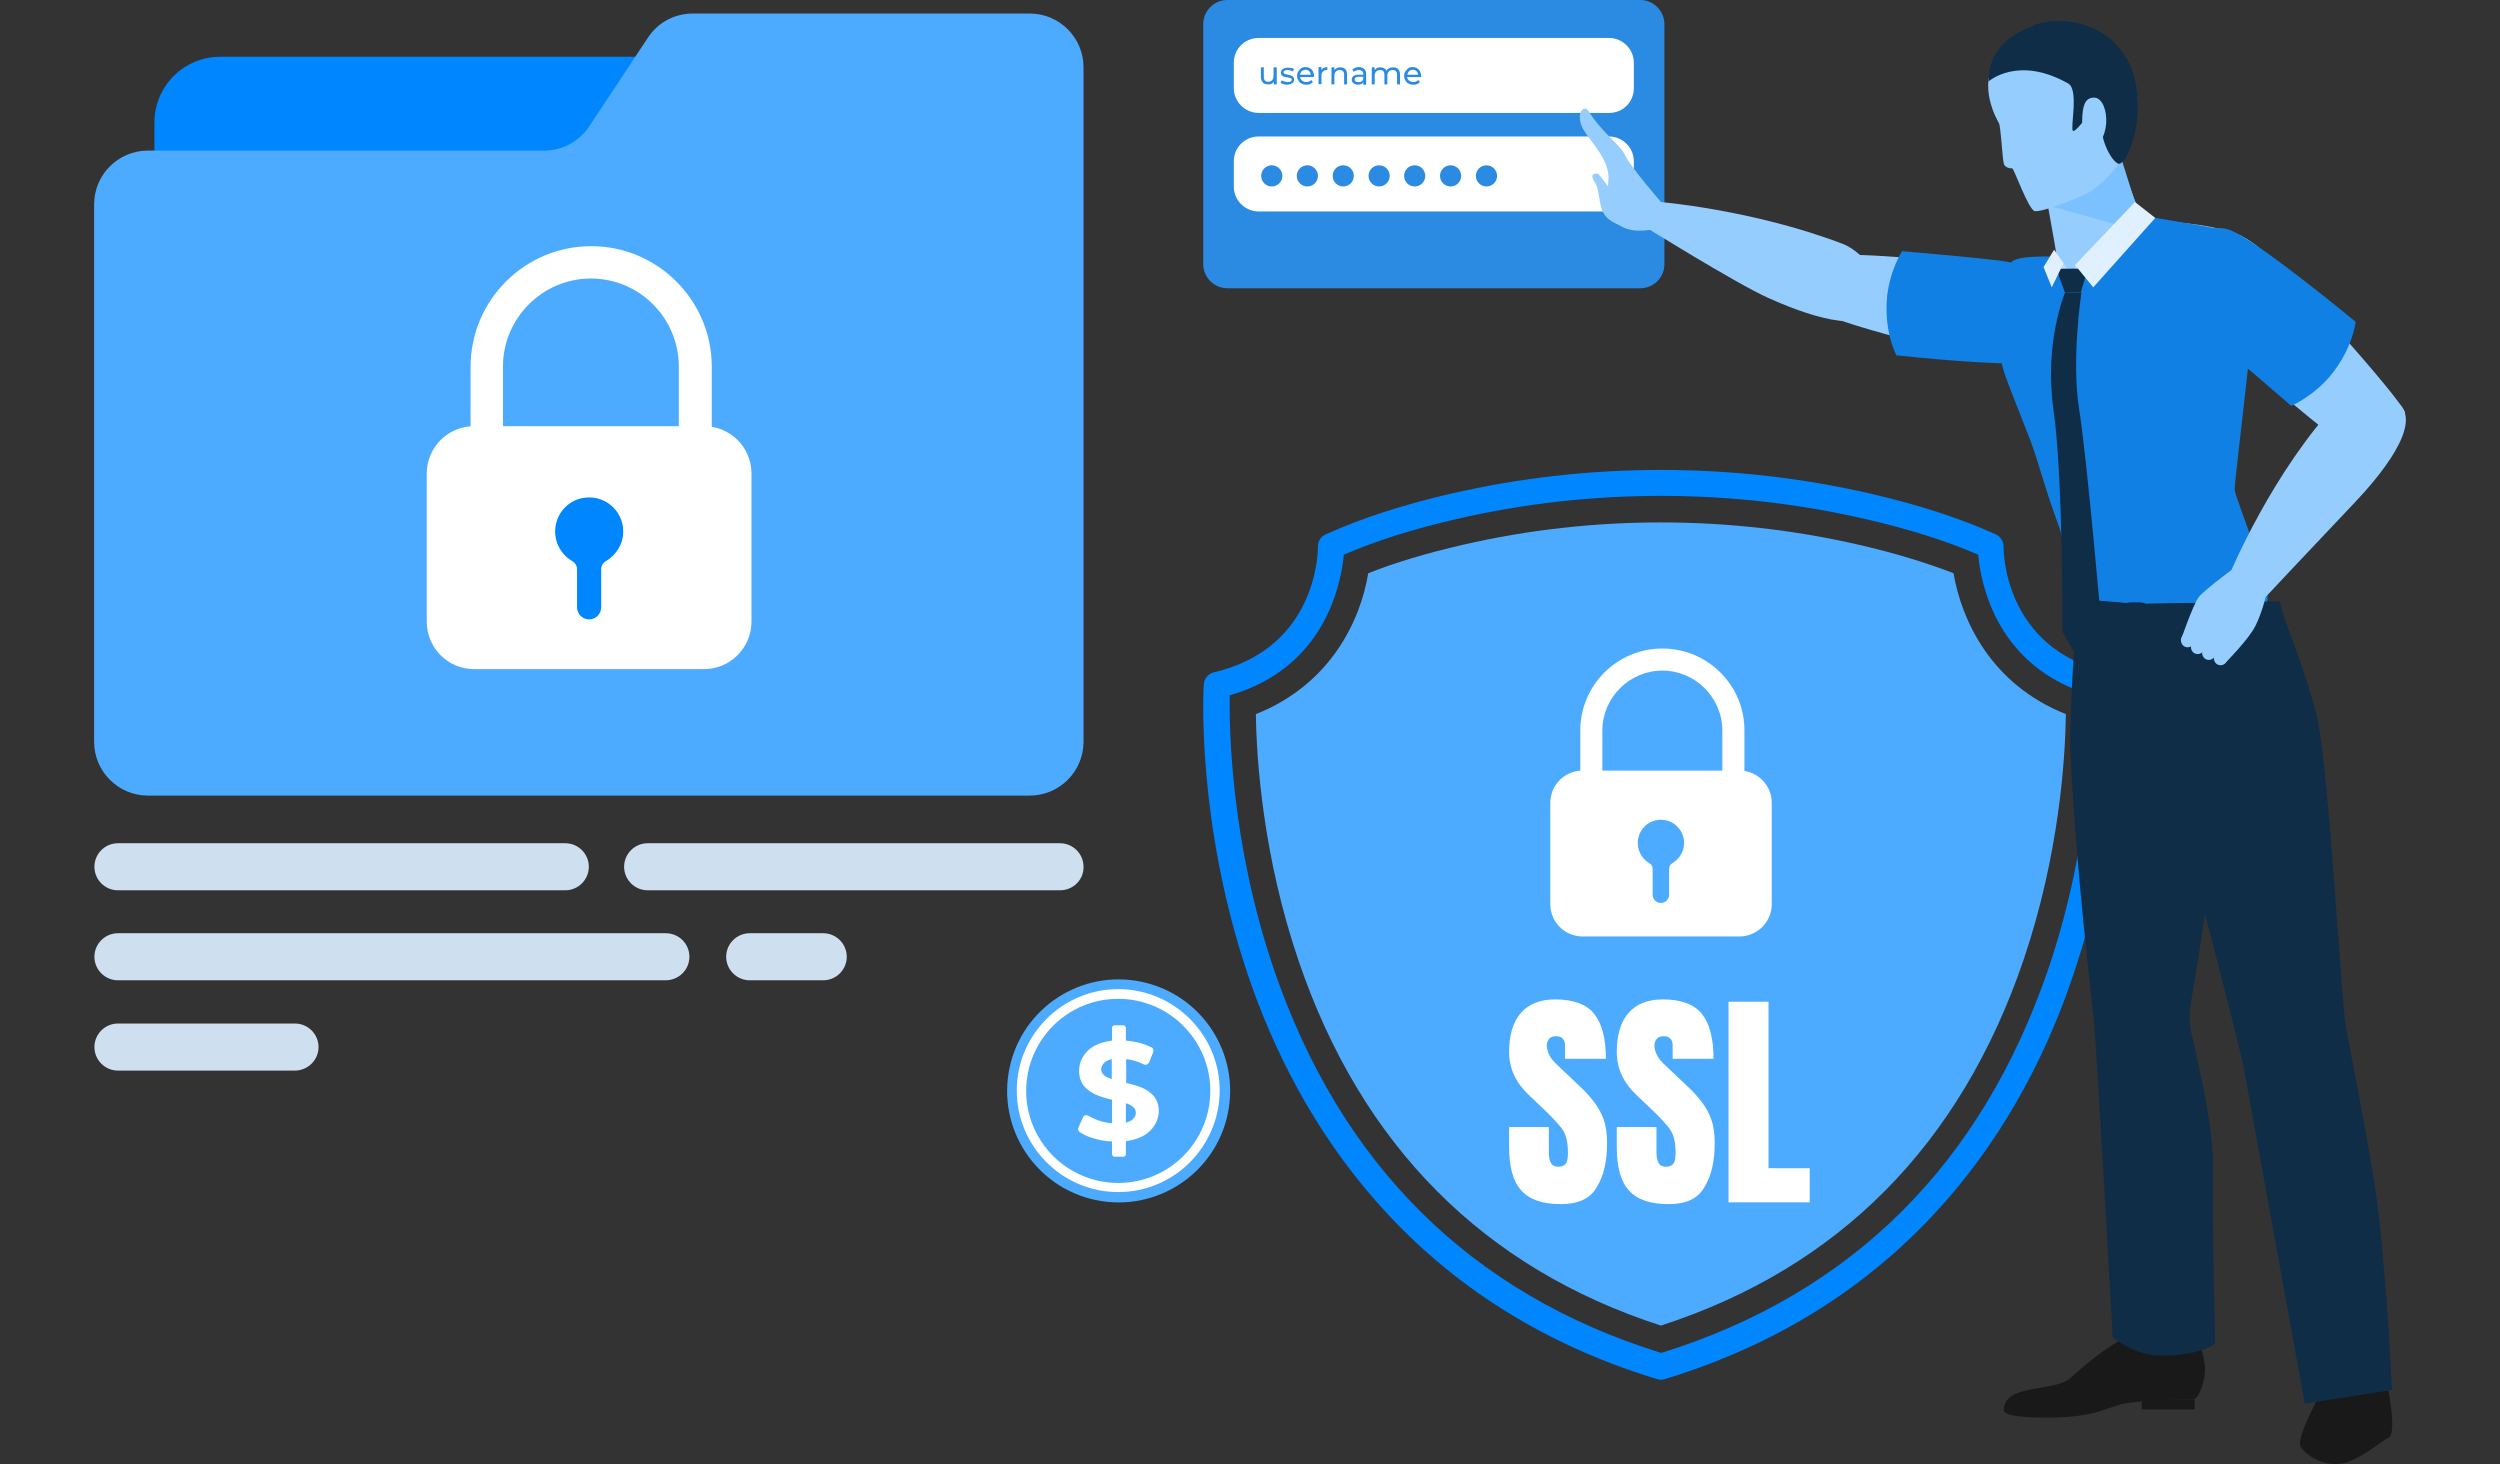 <?xml version="1.0" encoding="utf-8"?>
<!-- Generator: Adobe Illustrator 26.0.1, SVG Export Plug-In . SVG Version: 6.00 Build 0)  -->
<svg version="1.1" id="Layer_1" xmlns="http://www.w3.org/2000/svg" xmlns:xlink="http://www.w3.org/1999/xlink" x="0px" y="0px"
	 viewBox="0 0 850 497.8" style="enable-background:new 0 0 850 497.8;" xml:space="preserve">
<rect x="0" y="0" width="850" height="497.8" fill="#333333" stroke="none"/>
<style type="text/css">
	.st0{fill:#4DABFF;}
	.st1{fill:#FFFFFF;}
	.st2{fill:#0086FF;}
	.st3{fill:#CEDFEF;}
	.st4{fill:#2B8BE2;}
	.st5{fill:#95CDFF;}
	.st6{fill:#1080E5;}
	.st7{fill:#191919;}
	.st8{fill:#7CC1FF;}
	.st9{fill:#102D47;}
	.st10{fill:#B8DDFF;}
	.st11{fill:#E0F0FF;}
</style>
<path class="st0" d="M702.4,242.8c-0.2,15.2-2.3,47.8-14.3,83.3c-21.4,63.1-62.9,105-123.4,124.6c-60.2-19.5-101.7-61.1-123.1-123.8
	c-12.2-35.7-14.4-68.7-14.6-84.1c25.5-10.1,35.6-32,38.2-47.9c9.3-3.7,20.2-6.9,32.3-9.7c43.9-10.1,90.4-10.1,134.4,0
	c12.2,2.8,23,6.1,32.3,9.7C666.9,210.8,676.9,232.7,702.4,242.8z"/>
<path class="st1" d="M530.7,409.4c-6.2,0-10.7-1.5-13.5-4.7c-2.8-3.1-4.1-8-4.1-14.8v-6.7h13.5v8.5c0,1.6,0.2,2.8,0.7,3.7
	s1.3,1.3,2.5,1.3c1.2,0,2.1-0.4,2.6-1.1c0.5-0.7,0.7-1.9,0.7-3.6c0-2.1-0.2-3.8-0.6-5.2s-1.1-2.8-2.2-4s-2.4-2.8-4.2-4.5l-6.1-5.8
	c-4.6-4.3-6.9-9.2-6.9-14.8c0-5.8,1.3-10.2,4-13.3s6.6-4.6,11.7-4.6c6.2,0,10.7,1.7,13.3,5s3.9,8.4,3.9,15.2h-13.9v-4.7
	c0-0.9-0.3-1.7-0.8-2.2c-0.5-0.5-1.2-0.8-2.2-0.8c-1.1,0-1.9,0.3-2.4,0.9s-0.8,1.4-0.8,2.3s0.3,2,0.8,3.1c0.5,1.1,1.5,2.4,3.1,3.8
	l7.9,7.5c1.6,1.5,3,3.1,4.3,4.8s2.4,3.6,3.2,5.8s1.2,4.9,1.2,8.1c0,6.4-1.2,11.4-3.5,15C540.7,407.6,536.5,409.4,530.7,409.4z"/>
<path class="st1" d="M567.3,409.4c-6.2,0-10.7-1.5-13.5-4.7c-2.8-3.1-4.1-8-4.1-14.8v-6.7h13.5v8.5c0,1.6,0.2,2.8,0.7,3.7
	s1.3,1.3,2.5,1.3c1.2,0,2.1-0.4,2.6-1.1c0.5-0.7,0.7-1.9,0.7-3.6c0-2.1-0.2-3.8-0.6-5.2s-1.1-2.8-2.2-4s-2.4-2.8-4.2-4.5l-6.1-5.8
	c-4.6-4.3-6.9-9.2-6.9-14.8c0-5.8,1.3-10.2,4-13.3s6.6-4.6,11.7-4.6c6.2,0,10.7,1.7,13.3,5s3.9,8.4,3.9,15.2h-13.9v-4.7
	c0-0.9-0.3-1.7-0.8-2.2c-0.5-0.5-1.2-0.8-2.2-0.8c-1.1,0-1.9,0.3-2.4,0.9s-0.8,1.4-0.8,2.3s0.3,2,0.8,3.1c0.5,1.1,1.5,2.4,3.1,3.8
	l7.9,7.5c1.6,1.5,3,3.1,4.3,4.8s2.4,3.6,3.2,5.8s1.2,4.9,1.2,8.1c0,6.4-1.2,11.4-3.5,15C577.3,407.6,573.2,409.4,567.3,409.4z"/>
<path class="st1" d="M587.7,408.8v-68.2h13.6v56.6h14v11.6H587.7z"/>
<path class="st1" d="M565.2,220.5c-15.4,0-27.9,12.5-27.9,27.9v28h7.5v-28c0-11.2,9.2-20.4,20.4-20.4s20.4,9.2,20.4,20.4v28h7.5v-28
	C593.2,233,580.6,220.5,565.2,220.5z"/>
<path class="st1" d="M591.4,318.4h-53.3c-6.1,0-11-4.9-11-11v-34.4c0-6.1,4.9-11,11-11h53.3c6.1,0,11,4.9,11,11v34.4
	C602.4,313.5,597.4,318.4,591.4,318.4z"/>
<path class="st0" d="M572.6,286.6c0-4.9-4.5-8.8-9.6-7.7c-3,0.6-5.4,3.1-6,6.1c-0.7,3.6,1,6.9,3.8,8.5c0.7,0.4,1.1,1.1,1.1,1.9v8.8
	c0,1.6,1.3,2.8,2.8,2.8l0,0c1.6,0,2.8-1.3,2.8-2.8v-8.8c0-0.8,0.4-1.5,1.1-1.9C571,292,572.6,289.5,572.6,286.6z"/>
<g>
	<path class="st2" d="M564.7,469.1c-0.4,0-0.9-0.1-1.3-0.2c-85.2-25.9-122.6-88.9-139-137.1c-17.6-52-15.3-97.2-15.1-99.1
		c0.1-2,1.5-3.6,3.4-4.1c35.4-8.3,35.4-41.4,35.4-42.8c0-1.8,1-3.4,2.6-4.1c11.9-5.4,26.3-10.1,42.8-13.9
		c46.6-10.7,95.8-10.7,142.3,0c16.5,3.8,30.9,8.5,42.8,13.9c1.6,0.7,2.6,2.4,2.6,4.1c0,1.4,0,34.6,35.4,42.8
		c1.9,0.5,3.3,2.1,3.4,4.1c0.1,1.9,2.5,47.1-15.2,99.1C688.6,380,651.2,443,566,468.9C565.6,469,565.1,469.1,564.7,469.1z
		 M418.1,236.4c-0.2,11.2,0.4,50.1,14.9,92.8c22.7,66.7,67,110.7,131.8,130.8c64.7-20.1,109-64.1,131.7-130.8
		c14.5-42.7,15.1-81.6,14.9-92.8c-32.7-9.4-38-38.3-38.8-47.8c-10.8-4.7-23.8-8.8-38.7-12.2c-45.3-10.4-93.1-10.4-138.4,0
		c-14.8,3.4-27.8,7.5-38.6,12.2C456,198.1,450.8,227,418.1,236.4z"/>
</g>
<g>
	
		<ellipse transform="matrix(0.205 -0.979 0.979 0.205 -60.715 667.09)" class="st0" cx="380.2" cy="370.9" rx="37.9" ry="37.9"/>
	<path class="st1" d="M380.2,405.3c-19,0-34.5-15.5-34.5-34.5s15.5-34.5,34.5-34.5s34.5,15.5,34.5,34.5
		C414.6,389.9,399.2,405.3,380.2,405.3z M380.2,339.6c-17.3,0-31.3,14-31.3,31.3c0,17.3,14,31.3,31.3,31.3c17.3,0,31.3-14,31.3-31.3
		C411.5,353.6,397.4,339.6,380.2,339.6z"/>
	<path class="st1" d="M391,384.5c-1.9,1.9-4.7,3-8.2,3.5v4.4c0,0.5-0.4,0.9-0.9,0.9h-2.9c-0.5,0-0.9-0.4-0.9-0.9v-4.3
		c-2.4-0.1-4.6-0.5-6.7-1.2c-1.7-0.5-3.1-1.2-4.3-2c-0.5-0.3-0.7-1-0.4-1.6l1.5-3.4c0.3-0.7,1.2-1,1.9-0.5c0.9,0.5,1.9,1,3,1.4
		c1.6,0.6,3.3,1,5,1.1v-8c-2.3-0.5-4.2-1.1-5.7-1.8s-2.9-1.7-3.9-2.9c-1-1.3-1.6-3-1.6-5.1c0-2.6,1-4.9,2.9-6.8
		c1.9-1.9,4.7-3,8.3-3.5v-4.3c0-0.5,0.4-0.9,0.9-0.9h2.9c0.5,0,0.9,0.4,0.9,0.9v4.3c3.4,0.3,6.3,1.1,8.7,2.3c0.6,0.3,0.8,1,0.6,1.6
		l-1.4,3.5c-0.3,0.7-1.1,1-1.8,0.7c-2-1-4-1.6-6-1.8v8.1c2.2,0.5,4.1,1.1,5.6,1.7c1.5,0.7,2.8,1.6,3.9,2.9c1,1.3,1.6,3,1.6,5.1
		C393.9,380.4,392.9,382.6,391,384.5z M375.4,365.6c0.6,0.5,1.5,0.9,2.6,1.3v-6.8c-1.2,0.3-2.1,0.7-2.7,1.4s-0.9,1.3-0.9,2.2
		C374.5,364.4,374.8,365.1,375.4,365.6z M385.3,380.4c0.6-0.6,0.9-1.3,0.9-2s-0.3-1.5-0.9-2s-1.4-1-2.5-1.3v6.6
		C383.9,381.4,384.8,381,385.3,380.4z"/>
</g>
<g>
	<path class="st2" d="M325.6,206.9H74.9c-12.3,0-22.4-10-22.4-22.4V41.7c0-12.4,10-22.4,22.4-22.4h250.8c12.4,0,22.4,10,22.4,22.4
		v142.8C348,196.9,338,206.9,325.6,206.9z"/>
	<path class="st0" d="M220.3,12.8l-20,30.2c-3.4,5.1-9.1,8.2-15.3,8.2H50.3C40.2,51.2,32,59.4,32,69.5v182.7
		c0,10.1,8.2,18.3,18.3,18.3h299.8c10.1,0,18.3-8.2,18.3-18.3V22.9c0-10.1-8.2-18.3-18.3-18.3H235.6C229.4,4.6,223.7,7.6,220.3,12.8
		z"/>
	<path class="st1" d="M201,83.7c-22.6,0-41,18.4-41,41v41H171v-41c0-16.5,13.4-30,29.9-30s29.9,13.4,29.9,30v41H242v-41
		C242,102.1,223.6,83.7,201,83.7z"/>
	<path class="st1" d="M239.4,227.5h-78.2c-8.9,0-16.1-7.2-16.1-16.1v-50.4c0-8.9,7.2-16.1,16.1-16.1h78.2c8.9,0,16.1,7.2,16.1,16.1
		v50.4C255.5,220.2,248.3,227.5,239.4,227.5z"/>
	<path class="st2" d="M211.9,180.7c0-7.2-6.6-12.9-14.1-11.3c-4.4,0.9-7.9,4.5-8.8,8.9c-1.1,5.3,1.5,10.1,5.6,12.5
		c1,0.6,1.6,1.6,1.6,2.8v12.9c0,2.3,1.9,4.1,4.1,4.1l0,0c2.3,0,4.1-1.9,4.1-4.1v-12.9c0-1.2,0.6-2.2,1.6-2.8
		C209.5,188.7,211.9,185,211.9,180.7z"/>
	<path class="st3" d="M192.2,302.7H40.1c-4.4,0-8-3.6-8-8l0,0c0-4.4,3.6-8,8-8h152.1c4.4,0,8,3.6,8,8l0,0
		C200.2,299.1,196.6,302.7,192.2,302.7z"/>
	<g>
		<path class="st3" d="M226.3,333.3H40.1c-4.4,0-8-3.6-8-8l0,0c0-4.4,3.6-8,8-8h186.3c4.4,0,8,3.6,8,8l0,0
			C234.4,329.7,230.8,333.3,226.3,333.3z"/>
	</g>
	<g>
		<path class="st3" d="M279.9,333.3h-25c-4.4,0-8-3.6-8-8l0,0c0-4.4,3.6-8,8-8h25c4.4,0,8,3.6,8,8l0,0
			C287.9,329.7,284.3,333.3,279.9,333.3z"/>
	</g>
	<g>
		<path class="st3" d="M100.2,364H40.1c-4.4,0-8-3.6-8-8l0,0c0-4.4,3.6-8,8-8h60.2c4.4,0,8,3.6,8,8l0,0
			C108.3,360.4,104.7,364,100.2,364z"/>
	</g>
	<g>
		<path class="st3" d="M360.4,302.7H220.2c-4.4,0-8-3.6-8-8l0,0c0-4.4,3.6-8,8-8h140.2c4.4,0,8,3.6,8,8l0,0
			C368.5,299.1,364.9,302.7,360.4,302.7z"/>
	</g>
</g>
<g>
	<path class="st4" d="M557.7,98H417.3c-4.5,0-8.2-3.7-8.2-8.2V8.2c0-4.5,3.7-8.2,8.2-8.2h140.4c4.5,0,8.2,3.7,8.2,8.2v81.6
		C565.9,94.3,562.3,98,557.7,98z"/>
	<path class="st1" d="M547.1,38.4H428c-4.7,0-8.5-3.8-8.5-8.4v-8.7c0-4.7,3.8-8.4,8.5-8.4h119c4.7,0,8.5,3.8,8.5,8.4V30
		C555.5,34.7,551.8,38.4,547.1,38.4z"/>
	<path class="st1" d="M547.1,71.9H428c-4.7,0-8.5-3.8-8.5-8.4v-8.7c0-4.7,3.8-8.4,8.5-8.4h119c4.7,0,8.5,3.8,8.5,8.4v8.7
		C555.5,68.1,551.8,71.9,547.1,71.9z"/>
	<circle class="st4" cx="432.4" cy="59.8" r="3.6"/>
	<circle class="st4" cx="444.5" cy="59.8" r="3.6"/>
	<circle class="st4" cx="456.7" cy="59.8" r="3.6"/>
	<circle class="st4" cx="468.9" cy="59.8" r="3.6"/>
	<circle class="st4" cx="481" cy="59.8" r="3.6"/>
	<circle class="st4" cx="493.2" cy="59.8" r="3.6"/>
	<circle class="st4" cx="505.4" cy="59.8" r="3.6"/>
	<g>
		<path class="st4" d="M434.1,22.9v5.8h-1v-0.9c-0.2,0.3-0.5,0.5-0.8,0.7s-0.7,0.2-1.1,0.2c-0.8,0-1.4-0.2-1.8-0.6
			c-0.4-0.4-0.7-1.1-0.7-1.9v-3.3h1v3.2c0,0.6,0.1,1,0.4,1.3c0.3,0.3,0.6,0.4,1.1,0.4c0.5,0,1-0.2,1.3-0.5c0.3-0.3,0.5-0.8,0.5-1.4
			v-3L434.1,22.9L434.1,22.9z"/>
		<path class="st4" d="M436.4,28.6c-0.4-0.1-0.8-0.3-1-0.5l0.4-0.8c0.2,0.2,0.6,0.3,0.9,0.4c0.4,0.1,0.7,0.2,1.1,0.2
			c0.9,0,1.4-0.3,1.4-0.8c0-0.2-0.1-0.3-0.2-0.4s-0.3-0.2-0.5-0.2c-0.2-0.1-0.5-0.1-0.8-0.2c-0.5-0.1-0.8-0.2-1.1-0.2
			s-0.5-0.2-0.8-0.5c-0.2-0.2-0.3-0.5-0.3-0.9c0-0.5,0.2-0.9,0.6-1.2c0.4-0.3,1-0.5,1.8-0.5c0.4,0,0.8,0.1,1.1,0.1s0.7,0.2,1,0.4
			l-0.5,0.8c-0.5-0.3-1-0.5-1.7-0.5c-0.4,0-0.8,0.1-1,0.2s-0.4,0.3-0.4,0.6c0,0.2,0.1,0.3,0.2,0.4s0.3,0.2,0.5,0.2s0.5,0.1,0.8,0.2
			c0.5,0.1,0.8,0.2,1.1,0.3c0.3,0.1,0.5,0.2,0.7,0.5c0.2,0.2,0.3,0.5,0.3,0.9c0,0.5-0.2,0.9-0.7,1.2c-0.5,0.3-1,0.5-1.8,0.5
			C437.3,28.8,436.8,28.7,436.4,28.6z"/>
		<path class="st4" d="M446.7,26.2H442c0.1,0.5,0.3,0.9,0.7,1.2c0.4,0.3,0.9,0.5,1.4,0.5c0.7,0,1.2-0.2,1.7-0.7l0.6,0.7
			c-0.3,0.3-0.6,0.5-1,0.7s-0.8,0.2-1.3,0.2c-0.6,0-1.1-0.1-1.6-0.4c-0.5-0.2-0.8-0.6-1.1-1.1s-0.4-1-0.4-1.5s0.1-1.1,0.4-1.5
			s0.6-0.8,1-1.1s0.9-0.4,1.5-0.4c0.5,0,1,0.1,1.5,0.4c0.4,0.2,0.8,0.6,1,1.1c0.2,0.4,0.4,1,0.4,1.5C446.7,25.9,446.7,26,446.7,26.2
			z M442.6,24.2c-0.3,0.3-0.5,0.7-0.6,1.2h3.7c-0.1-0.5-0.3-0.9-0.6-1.2c-0.3-0.3-0.8-0.5-1.2-0.5C443.4,23.8,443,23.9,442.6,24.2z"
			/>
		<path class="st4" d="M450,23.1c0.4-0.2,0.8-0.3,1.3-0.3v1c-0.1,0-0.1,0-0.2,0c-0.6,0-1,0.2-1.3,0.5c-0.3,0.3-0.5,0.8-0.5,1.4v2.9
			h-1v-5.8h1v1C449.4,23.6,449.6,23.3,450,23.1z"/>
		<path class="st4" d="M457.4,23.5c0.4,0.4,0.6,1,0.6,1.9v3.3h-1v-3.2c0-0.6-0.1-1-0.4-1.3s-0.6-0.4-1.1-0.4c-0.6,0-1,0.2-1.3,0.5
			s-0.5,0.8-0.5,1.4v3h-1v-5.8h1v0.9c0.2-0.3,0.5-0.5,0.9-0.7c0.4-0.2,0.8-0.2,1.2-0.2C456.4,22.9,457,23.1,457.4,23.5z"/>
		<path class="st4" d="M463.9,23.5c0.4,0.4,0.6,1,0.6,1.8v3.5h-1v-0.8c-0.2,0.3-0.4,0.5-0.7,0.6c-0.3,0.1-0.7,0.2-1.1,0.2
			c-0.6,0-1.2-0.2-1.5-0.5c-0.4-0.3-0.6-0.7-0.6-1.2s0.2-0.9,0.5-1.2s1-0.5,1.8-0.5h1.6v-0.2c0-0.4-0.1-0.8-0.4-1s-0.6-0.4-1.1-0.4
			c-0.3,0-0.7,0.1-1,0.2s-0.6,0.3-0.8,0.4l-0.4-0.8c0.3-0.2,0.6-0.4,1.1-0.6s0.9-0.2,1.3-0.2C462.9,22.9,463.5,23.1,463.9,23.5z
			 M462.9,27.7c0.3-0.2,0.5-0.4,0.6-0.8v-0.8h-1.6c-0.9,0-1.3,0.3-1.3,0.9c0,0.3,0.1,0.5,0.3,0.7c0.2,0.2,0.5,0.2,0.9,0.2
			C462.2,27.9,462.6,27.9,462.9,27.7z"/>
		<path class="st4" d="M475.4,23.5c0.4,0.4,0.6,1,0.6,1.9v3.3h-1v-3.2c0-0.6-0.1-1-0.4-1.3s-0.6-0.4-1.1-0.4c-0.5,0-1,0.2-1.3,0.5
			s-0.5,0.8-0.5,1.4v3h-1v-3.2c0-0.6-0.1-1-0.4-1.3s-0.6-0.4-1.1-0.4c-0.5,0-1,0.2-1.3,0.5s-0.5,0.8-0.5,1.4v3h-1v-5.8h1v0.9
			c0.2-0.3,0.5-0.5,0.8-0.7c0.3-0.2,0.7-0.2,1.2-0.2c0.5,0,0.9,0.1,1.2,0.3c0.4,0.2,0.6,0.4,0.8,0.8c0.2-0.3,0.5-0.6,0.9-0.8
			s0.8-0.3,1.3-0.3C474.4,22.9,475,23.1,475.4,23.5z"/>
		<path class="st4" d="M483.1,26.2h-4.7c0.1,0.5,0.3,0.9,0.7,1.2c0.4,0.3,0.9,0.5,1.4,0.5c0.7,0,1.2-0.2,1.7-0.7l0.6,0.7
			c-0.3,0.3-0.6,0.5-1,0.7s-0.8,0.2-1.3,0.2c-0.6,0-1.1-0.1-1.6-0.4c-0.5-0.2-0.8-0.6-1.1-1.1s-0.4-1-0.4-1.5s0.1-1.1,0.4-1.5
			s0.6-0.8,1-1.1s0.9-0.4,1.5-0.4c0.5,0,1,0.1,1.5,0.4c0.4,0.2,0.8,0.6,1,1.1c0.2,0.4,0.4,1,0.4,1.5C483.2,25.9,483.2,26,483.1,26.2
			z M479.1,24.2c-0.3,0.3-0.5,0.7-0.6,1.2h3.7c-0.1-0.5-0.3-0.9-0.6-1.2c-0.3-0.3-0.8-0.5-1.2-0.5C479.8,23.8,479.4,23.9,479.1,24.2
			z"/>
	</g>
</g>
<g>
	<path class="st5" d="M707.9,110.4c0.2,10.9-8.8,14.3-19.4,13.8c-10.7-0.5-64.8-14.4-66.8-17.2c-2-2.8-0.3-18.4,4.4-20
		s52.5,3.2,61.2,5.1C696,93.9,707.7,97.6,707.9,110.4z"/>
	<path class="st6" d="M704.9,101.1c-2.4-3.4-9.3-10.7-25.9-12.6c-11.1-1.3-32.3-3.1-32.3-3.1s-4.6,7.1-5.2,16.9
		c-0.7,11.4,3.3,18.5,3.3,18.5s44.3,5,52.7,1.6C700,121.2,711.5,110.6,704.9,101.1z"/>
	<path class="st5" d="M638.3,103.7c-3.3,11.4-26.2,2.5-37.1-2.4c-10.9-4.9-42.9-24.8-42.9-24.8l5.4-7.9c0,0,32.4,2.6,63.3,14.5
		C630.2,84.4,641.7,92.1,638.3,103.7z"/>
	<path class="st7" d="M788.4,474.8c0,0-7.5,13.9-6.3,16.8c0.7,1.7,6.3,7.2,14.1,6c5.9-0.9,14.3-8.3,15.8-8.7
		c3.4-1.1-0.6-19.6-0.6-19.6L788.4,474.8z"/>
	<path class="st5" d="M716.8,42.1c0,0,9.6,30.3,11.8,31.3c6.8,3.1,28,1.6,34,8.6c7.2,8.5-7.1,66-6.5,81.4
		c0.6,15.4,14.5,41.3,16.8,56s-43.9,32.6-45.6,32.6c-1.7,0-16.6-13.9-19.5-18.7c-2.8-4.8,0.8-34.9-1.7-44.2
		c-2.5-9.3-15.8-44.4-16.8-46.4c-6.6-13.5-6-25.7-6.3-28.8c-0.3-3.1-1.8-8.1-0.8-10.5c2-4.6,17.3-14.2,17.1-16.2
		c-0.2-2-5.2-29.2-5.2-29.2L716.8,42.1z"/>
	<path class="st6" d="M728.6,73.4L706,96.8l-6.7-9.5c0,0-14.5-0.8-15.6,2.2c-1.6,4.3-4.2,25-3.1,33.9c0.4,3.3,5,14,9.6,26
		c2.7,7,5,16.6,9.5,28.6c3.8,10.3,5.9,32.4,5.9,32.4s10.4,0.4,26.5-0.4c18.7-1,37.5-3.9,38.3-4.5c3.6-3-10.4-35.8-10.6-39
		s8.6-69.6,7-76.7c-1.5-7.1-6.4-10.8-12.4-11.9C748.5,76.6,728.6,73.4,728.6,73.4z"/>
	<polygon class="st8" points="696.3,69.9 720.9,52.8 725.9,68.7 718.8,76.1 	"/>
	<path class="st5" d="M678.7,20.1c5.5-7.9,24.5-18.3,37.5-7.2c13,11.1,11.6,25.4,8.1,34.8C721.6,55,718.3,59.5,711,65
		c-1.5,1.1-15.9,7.1-19.1,6.8c-2.2-0.2-7.2-14.8-7.8-14.6c-0.6,0.2-2.5-0.3-2.8-1.5c-0.5-1.7-1-12.9-1.7-13.9
		C678.9,40.6,672.4,29.2,678.7,20.1z"/>
	<path class="st9" d="M676.1,27.7c0,0,10-9,27.1,0.7c3.7,2.1,0.6,15.2,1.6,16.1c1.1,0.9,9.3-11.2,9.2-9.8c-1,14.6,5.2,21.2,6.5,21
		c3.9-0.6,11.2-22.6,1.8-37C712.9,4.5,695.8,6.7,692,8.4C688.1,10.2,676.2,13.8,676.1,27.7z"/>
	<path class="st5" d="M708,39.3c-0.3,4.7,0.4,10.7,2.9,10.9c2.5,0.2,4.8-3.5,5.2-8.2c0.3-4.7-1.4-8.6-3.9-8.8
		C709.6,33.1,708.3,34.7,708,39.3z"/>
	<rect x="728.2" y="475.8" class="st7" width="18" height="3.4"/>
	<path class="st7" d="M745.5,452.1c2.4,3.3,4,9.7,4.2,12.7c0.3,3.6-1.8,11-4.2,11c-6.8,0-15,0.3-22,1.2c-7,1-9.7,5-27.7,5
		c-5.2,0-14.5-0.3-14.5-2.5c0-9.3,17.3-6,22.8-11.1c13.9-12.8,23.1-15.9,23.1-15.9S745,451.4,745.5,452.1z"/>
	<path class="st9" d="M737,206.2c0,0,24,24,25.2,34.5c1.1,10.5-9,44-12.6,70.4c-3.6,26.4-5.8,31.7-4.9,37.9c0.9,6.2,8,31.4,7.7,48.2
		c-0.3,19.6,0.8,59.7,0.8,59.7s-5.2,4.1-18.7,4c-8.7,0-16.2-6.2-16.2-6.2s-5.4-98.5-6.5-108.8c-0.7-6.7-6.2-52.9-7.9-90.5
		c-0.5-12.1,2.2-46.8,2.2-51.8L737,206.2z"/>
	<polygon class="st10" points="705.5,90.1 706,96.8 717.9,84.6 	"/>
	<polygon class="st10" points="706,96.8 701.6,89.5 698.9,93.1 	"/>
	<path class="st9" d="M774.4,204.5c0,0,9.6,23.5,13.4,39.3s8.4,97.2,9.7,104.9c1.4,7.7,6.2,31.1,9.9,54.2
		c3.7,23.2,5.9,69.7,5.9,69.7l-29.7,4.6c0,0-17.7-97.5-20.5-112.8c-2.8-15.3-32.2-124-32.2-124l-3.6-35L774.4,204.5z"/>
	<path class="st9" d="M775.1,204.5c0,0-45.7,0.8-48.4,0.8c-2.7,0.1-20.7-1.7-20.7-1.7l-0.3,7.2c0,0,17.4,1.5,25.7,1.5
		c8.3,0,45.3-1.9,45.3-1.9L775.1,204.5z"/>
	<path class="st9" d="M724.3,213.2h3.3c2.3,0,4.2-1.9,4.2-4.2l0,0c0-2.3-1.9-4.2-4.2-4.2h-3.3c-2.3,0-4.2,1.9-4.2,4.2l0,0
		C720.2,211.3,722,213.2,724.3,213.2z"/>
	<polygon class="st9" points="709.9,91.3 699.1,91.4 702.1,99.5 707.5,99.3 	"/>
	<path class="st9" d="M702.1,99.5c0,0-7.2,16.9-3.9,40c3.3,23,3,75.2,3,75.2l6,10.6l7.3-12.5c0,0-4.9-56.9-7.6-73.7
		s0.8-39.7,0.8-39.7L702.1,99.5z"/>
	<polygon class="st11" points="732.8,74.1 725.9,68.7 705.5,90.1 711.7,97.7 	"/>
	<polygon class="st11" points="701.6,89.5 697.6,97.7 694.8,90.8 698.4,84.9 	"/>
	<path class="st5" d="M743,84c6.1-9.2,15.3-7.1,23.8-0.8c8.4,6.3,50.8,53.7,50.9,57.2c0.1,3.5-10.3,15.5-15.1,14.3
		c-4.8-1.2-47.3-37.5-53.3-43.9C743.3,104.3,735.9,94.8,743,84z"/>
	<path class="st6" d="M739.5,92.8c0,4.2,1.6,14,8,18.8c9.1,6.8,31.5,26.4,31.5,26.4s7.9-3.3,14.1-11.2c7.1-9.2,7.8-17.4,7.8-17.4
		S766.4,80.8,757.6,78C750.5,75.8,739.4,81.2,739.5,92.8z"/>
	<g>
		<path class="st5" d="M815,136.7c9.7,7-6.5,25.9-14.9,34.7c-8.4,8.8-33.1,35.1-33.1,35.1l-10.1-8.5c0,0,12.7-32,34.5-57.4
			C793.7,137.9,805,129.5,815,136.7z"/>
	</g>
	<g>
		<path class="st5" d="M753.9,225.9L753.9,225.9c-1.1-0.6-1.5-2.1-0.9-3.2l5-8.6c0.6-1.1,2.1-1.5,3.2-0.9l0,0
			c1.1,0.6,1.5,2.1,0.8,3.2l-5,8.6C756.4,226.1,755,226.5,753.9,225.9z"/>
		<path class="st5" d="M749.9,224.1L749.9,224.1c-1.1-0.7-1.5-2.1-0.9-3.2l5-8.6c0.6-1.1,2.1-1.5,3.2-0.9l0,0
			c1.1,0.6,1.5,2.1,0.8,3.2l-5,8.6C752.4,224.3,751,224.7,749.9,224.1z"/>
		<path class="st5" d="M746.1,222.1L746.1,222.1c-1.1-0.6-1.5-2.1-0.9-3.2l5-8.6c0.6-1.1,2.1-1.5,3.2-0.9l0,0
			c1.1,0.6,1.5,2.1,0.8,3.2l-5,8.6C748.7,222.3,747.2,222.7,746.1,222.1z"/>
		<path class="st5" d="M742.7,219.8L742.7,219.8c-1.1-0.6-1.5-2.1-0.9-3.2l5-8.6c0.6-1.1,2.1-1.5,3.2-0.9l0,0
			c1.1,0.6,1.5,2.1,0.8,3.2l-5,8.6C745.2,220,743.8,220.4,742.7,219.8z"/>
		<path class="st5" d="M762.7,190.8c0,0-13.3,9.7-15.2,12.3s-6,14.5-6,14.5s5.5-1.2,7.8,0.5c2.3,1.8,7.7,6.9,7.7,6.9
			s7.7-7.8,9.9-12.3s3.4-9.6,3.4-9.6L762.7,190.8z"/>
	</g>
	<g>
		<path class="st5" d="M562.7,77.8c0,0-9.8,2.6-13.5-2.8c-3.7-5.4-2.2-13.2-2.3-15.1c-0.5-7.7-8.4-13.5-9.5-18.1
			c-1.1-4.5,1.6-5.7,2.5-4.3c5.2,8.2,10.9,11.5,12.7,15.4s12.5,16.2,12.5,16.2L562.7,77.8z"/>
		<path class="st5" d="M555.9,78.3c0,0-7.1-1.5-9.9-4.7c-2.8-3.2-1.8-8.7-3.8-11.7c-2-3,0.3-2.9,0.9-2.9s3,3.8,4.4,5.2
			C548.8,65.8,557.7,69.6,555.9,78.3z"/>
	</g>
</g>
</svg>
